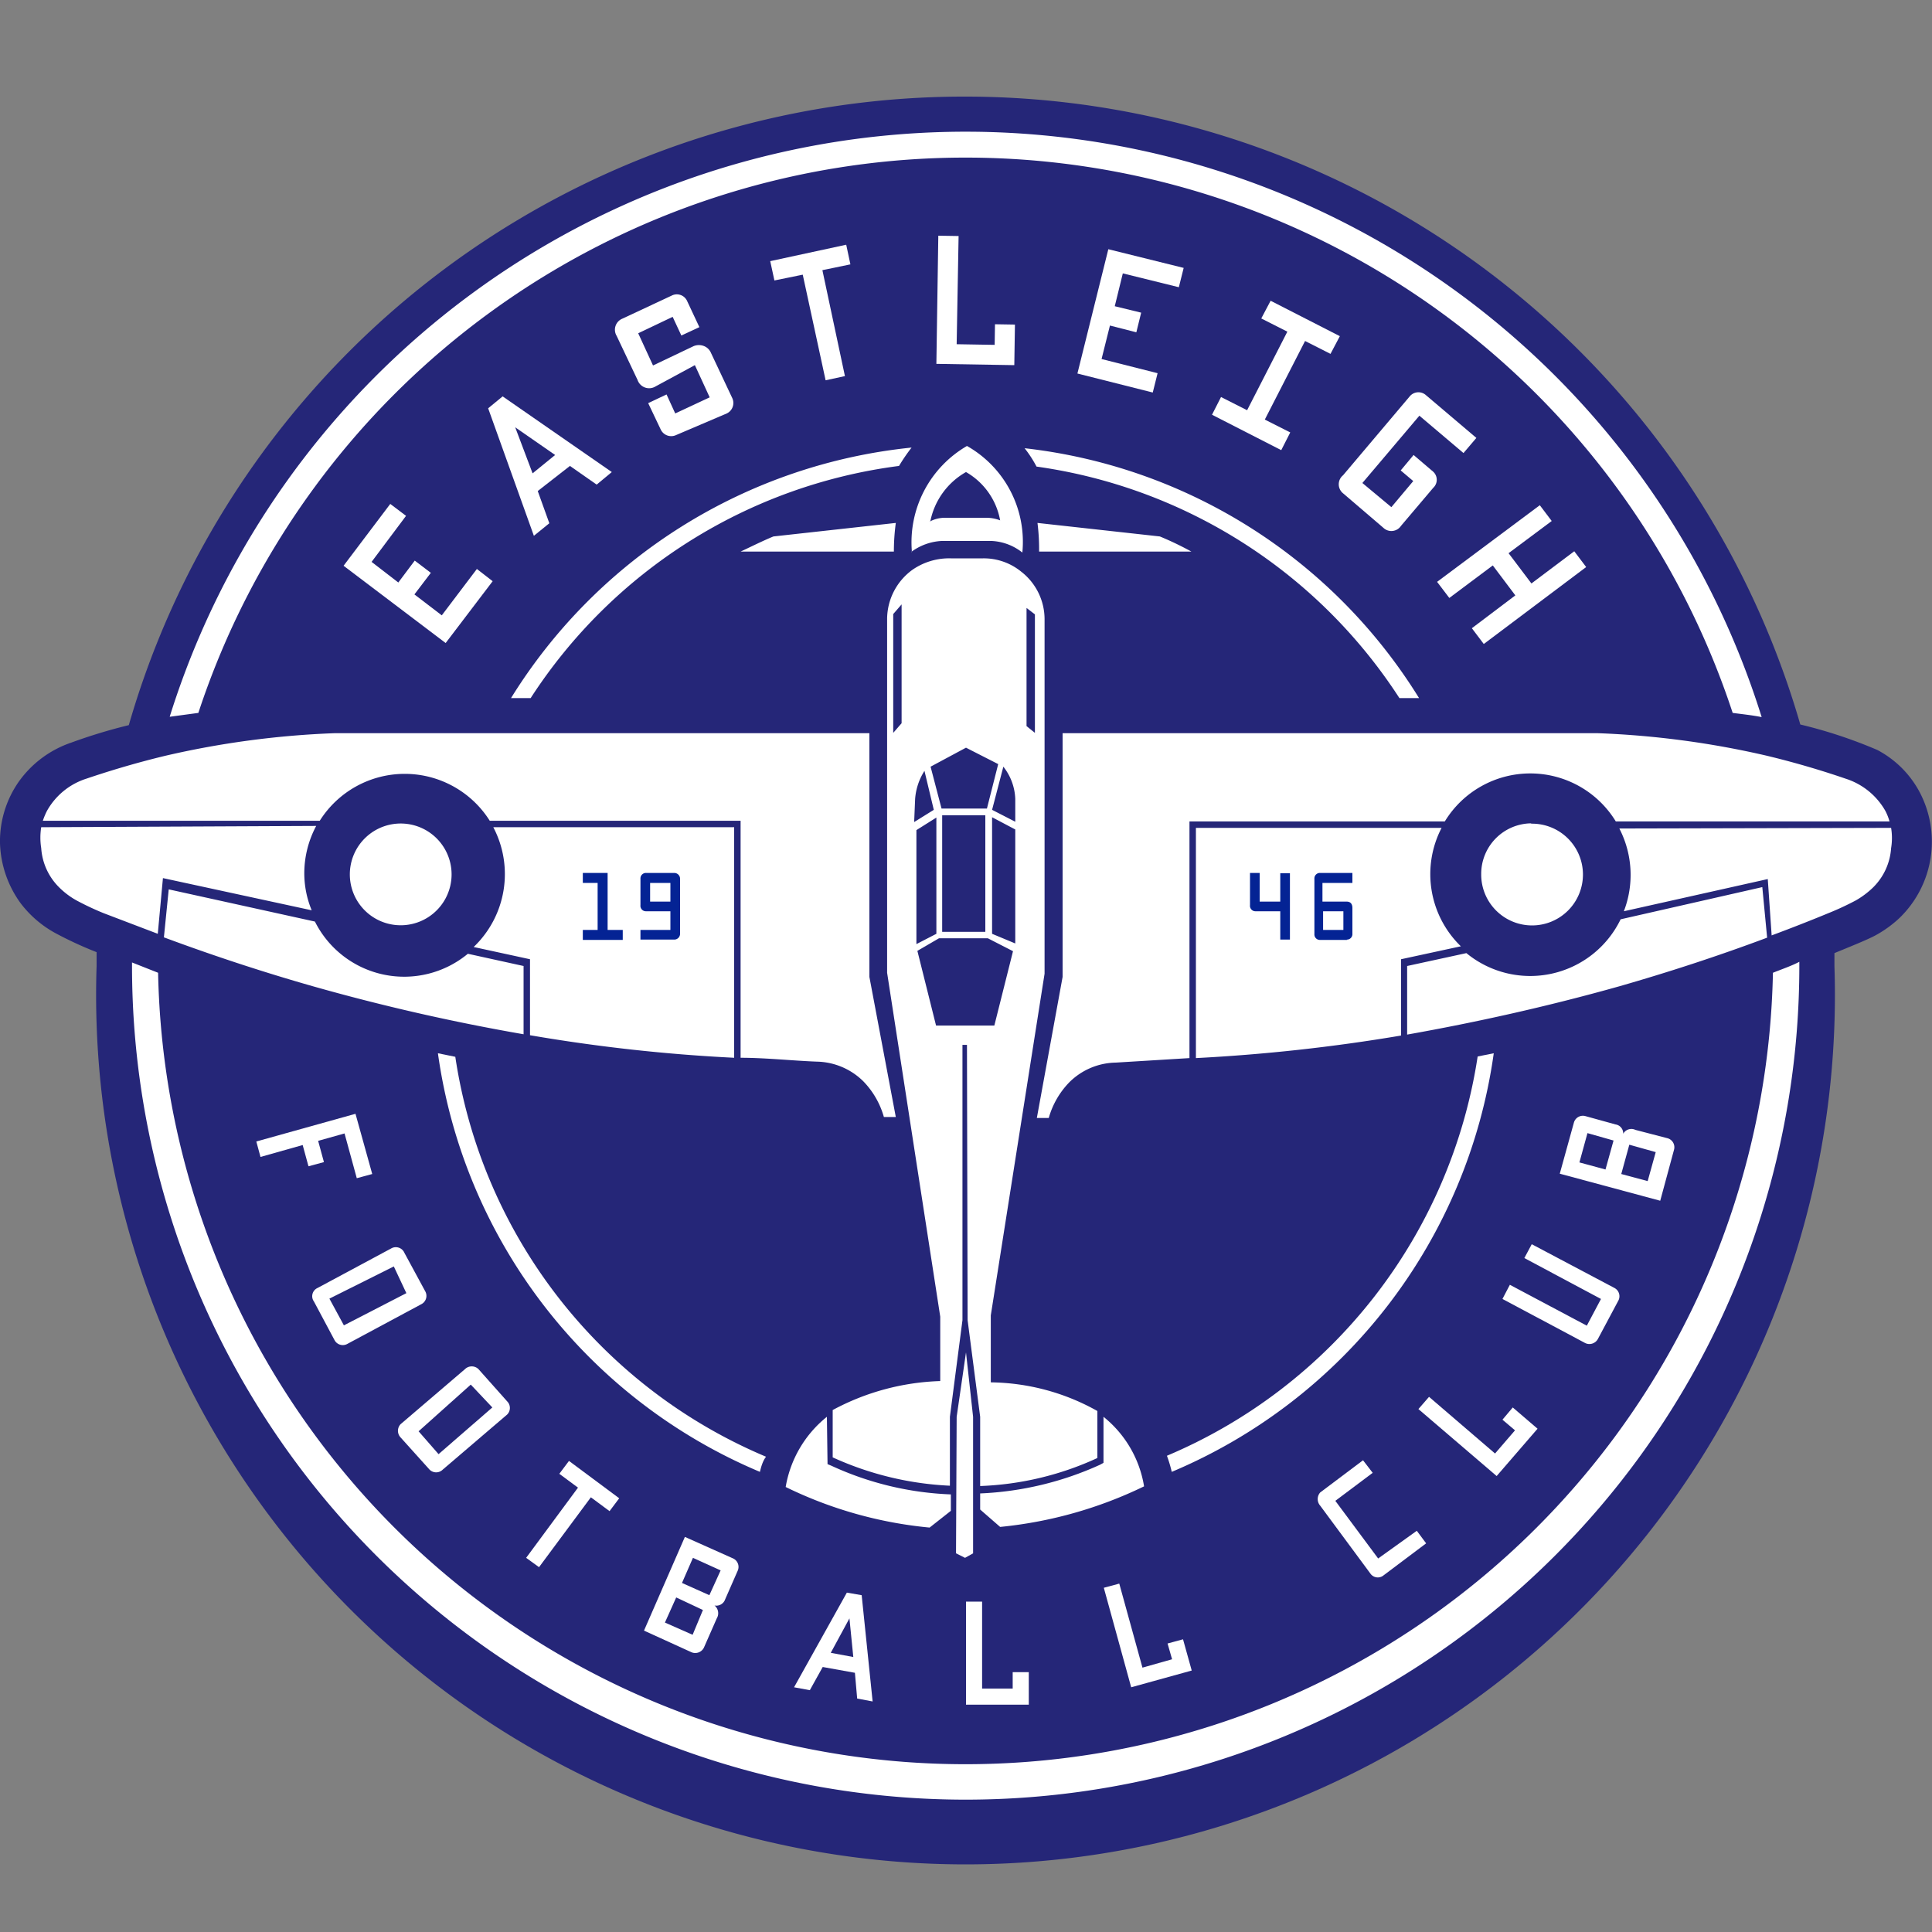 <?xml version="1.0" encoding="iso-8859-1"?>
<svg xmlns="http://www.w3.org/2000/svg" width="60" height="60" viewBox="0 0 60 60"><rect x="0" y="0" width="60" height="60" fill="#808080" stroke="none"/><defs><style>.cls-1{fill:#252678;}.cls-1,.cls-2,.cls-3{fill-rule:evenodd;}.cls-2{fill:#fff;}.cls-3{fill:#042394;}</style></defs><g id="Eastleigh"><path class="cls-1" d="M30,3A27,27,0,0,1,55.91,22.5a14.81,14.81,0,0,1,2.39.79,3.15,3.15,0,0,1,1.3,1.28A3.3,3.3,0,0,1,59,28.5a3.6,3.6,0,0,1-.74.54c-.25.14-.88.39-1.29.56V30A27,27,0,1,1,3,30c0-.14,0-.28,0-.43A11.74,11.74,0,0,1,1.76,29a3.39,3.39,0,0,1-1.12-.95A3.34,3.34,0,0,1,0,26.19a3.23,3.23,0,0,1,.58-1.91,3.3,3.3,0,0,1,1.64-1.22A16.62,16.62,0,0,1,4,22.52,27,27,0,0,1,30,3Z"/><path class="cls-2" d="M55.88,29.87V30A25.89,25.89,0,0,1,4.1,30v-.11l.81.32a25.08,25.08,0,0,0,50.15,0C55.36,30.09,55.63,30,55.88,29.87ZM30,4.09A25.9,25.9,0,0,1,54.71,22.27c-.3-.06-.6-.09-.9-.13a25.08,25.08,0,0,0-47.65,0l-.89.12A25.9,25.9,0,0,1,30,4.09Z"/><path class="cls-2" d="M27.92,14.47a16.08,16.08,0,0,0-11.44,7.21h-.61A16.61,16.61,0,0,1,28.31,13.9,5.72,5.72,0,0,0,27.92,14.47ZM23.6,45.71a16.59,16.59,0,0,1-10-13l.54.11a16.05,16.05,0,0,0,9.65,12.42C23.69,45.37,23.64,45.54,23.6,45.71Zm22.79-13a16.6,16.6,0,0,1-10,13,4.13,4.13,0,0,0-.15-.5,16.09,16.09,0,0,0,9.65-12.4ZM31.82,13.92a16.58,16.58,0,0,1,12.25,7.76h-.61a16.09,16.09,0,0,0-11.27-7.19A3.62,3.62,0,0,0,31.82,13.92Z"/><path class="cls-2" d="M5.09,29.11c1.56.58,3.12,1.09,4.63,1.52a64.25,64.25,0,0,0,6.54,1.49V30l-1.73-.38a3.1,3.1,0,0,1-4.75-1l-4.54-1Zm9.62.3,1.75.38v2.36a52.8,52.8,0,0,0,6.34.7V25.69H15.32a3.13,3.13,0,0,1-.61,3.72ZM1.28,25.69a2.05,2.05,0,0,0,0,.65,1.89,1.89,0,0,0,.58,1.24,2.42,2.42,0,0,0,.51.38,8.73,8.73,0,0,0,.85.4L4.9,29l.16-1.73,4.62,1a3,3,0,0,1-.23-1.16,3.13,3.13,0,0,1,.37-1.46Zm53.6,3.43c-1.55.58-3.09,1.08-4.59,1.51-2.24.63-4.45,1.12-6.59,1.5V30l1.84-.4a3.12,3.12,0,0,0,4.79-1.05l4.4-1Zm-9.52.27-1.85.4v2.37a55.39,55.39,0,0,1-6.37.7h0V25.71h7.63a3.12,3.12,0,0,0,.6,3.68Zm13.37-3.68a1.93,1.93,0,0,1,0,.63,1.89,1.89,0,0,1-.58,1.24,2.71,2.71,0,0,1-.51.38,8.79,8.79,0,0,1-.86.4c-.58.24-1.17.47-1.76.69L54.9,27.3l-4.47,1a3.14,3.14,0,0,0-.14-2.57ZM33,22.77H49.62a27.77,27.77,0,0,1,5.25.7c1,.24,1.86.51,2.44.71a2.18,2.18,0,0,1,1.24,1,1.62,1.62,0,0,1,.13.33h-8.5a3.11,3.11,0,0,0-5.31,0H36.94v7.35L34.65,33a2.09,2.09,0,0,0-1.44.61,2.6,2.6,0,0,0-.64,1.11H32.2L33,30.34Zm-5-4-.26.3v3.69l.26-.3Zm3.88.11.26.2v3.68l-.26-.21ZM30.6,25.32H29.26v3.62H30.6Zm-2.14,4,0-.34V25.78l.62-.39V29Zm3,.22-.58,2.31H29.07l-.58-2.32.67-.39h1.52Zm.07-3.78V29l0,.3L30.81,29V25.38Zm-.37-1.95a1.71,1.71,0,0,1,.37,1v.71l-.72-.37Zm-2.26,0L30,23.22l1,.51-.35,1.38H29.24Zm-.48,1a1.88,1.88,0,0,1,.29-.87L29,25.15l-.61.38ZM37,17.13H32.27a6.55,6.55,0,0,0-.05-.89l3.8.42A9.65,9.65,0,0,1,37,17.13Zm-14,0h4.76a6.65,6.65,0,0,1,.06-.89l-3.8.42C23.7,16.79,23.28,17,23,17.13Zm5.87-.93a1,1,0,0,1,.48-.12h1.29a1.2,1.2,0,0,1,.42.08A2.17,2.17,0,0,0,30,14.66,2.27,2.27,0,0,0,28.89,16.2Zm-.57.94a1.74,1.74,0,0,1,.94-.34h1.56a1.66,1.66,0,0,1,.95.36,3.42,3.42,0,0,0-1.72-3.31A3.46,3.46,0,0,0,28.32,17.14Zm1.73,15.31h-.14V41l-.39,3v2.14a9.84,9.84,0,0,1-3.64-.88V43.79a7.53,7.53,0,0,1,3.34-.9v-2L27.55,30.21v-11a1.9,1.9,0,0,1,.78-1.51,2,2,0,0,1,1.2-.36h1a1.84,1.84,0,0,1,1.18.41,1.87,1.87,0,0,1,.73,1.49v11L30.77,40.85v2.08a6.92,6.92,0,0,1,3.31.89v1.46a9.5,9.5,0,0,1-3.64.87V44l-.39-3Zm-.34,15.79.28.14.25-.14V44L30,42,29.71,44ZM34.27,44a3.48,3.48,0,0,1,1.26,2.16,13.18,13.18,0,0,1-4.47,1.26l-.62-.54v-.5h0a10,10,0,0,0,3.72-.89l.11-.06Zm-8.59,0a3.55,3.55,0,0,0-1.28,2.18,12.91,12.91,0,0,0,4.47,1.26l.66-.52v-.51h0a9.71,9.71,0,0,1-3.71-.89l-.12-.05ZM12.57,25.58a1.58,1.58,0,0,1,0,3.15,1.58,1.58,0,1,1,0-3.15Zm35,0A1.58,1.58,0,1,1,46,27.15,1.57,1.57,0,0,1,47.53,25.57ZM27,22.77H10.39a27.77,27.77,0,0,0-5.25.7c-1,.24-1.86.51-2.45.71a2.15,2.15,0,0,0-1.23,1,2.22,2.22,0,0,0-.13.31h8.6a3.12,3.12,0,0,1,5.28,0H23v7.36c.78,0,1.59.09,2.37.12a2.11,2.11,0,0,1,1.44.61,2.6,2.6,0,0,1,.64,1.11h.37L27,30.34Z"/><polygon class="cls-2" points="29.14 7.32 29.77 7.33 29.71 10.69 30.89 10.71 30.9 10.07 31.52 10.08 31.5 11.34 29.08 11.3 29.14 7.32"/><polygon class="cls-2" points="34.42 7.74 36.76 8.32 36.61 8.92 34.87 8.49 34.62 9.51 35.44 9.71 35.29 10.32 34.47 10.11 34.21 11.15 35.95 11.59 35.8 12.19 33.46 11.6 34.42 7.74"/><polygon class="cls-2" points="10.67 17.57 12.12 15.65 12.61 16.02 11.54 17.45 12.37 18.09 12.88 17.41 13.38 17.79 12.87 18.46 13.72 19.11 14.81 17.67 15.3 18.05 13.84 19.97 10.67 17.57"/><polygon class="cls-2" points="40.53 10.59 39.28 13.03 40.07 13.43 39.79 13.98 37.64 12.88 37.92 12.33 38.73 12.74 39.98 10.3 39.17 9.89 39.46 9.34 41.61 10.44 41.32 10.99 40.53 10.59"/><polygon class="cls-2" points="25.54 8.39 26.24 11.68 25.64 11.81 24.93 8.53 24.05 8.71 23.92 8.11 26.28 7.6 26.41 8.21 25.54 8.39"/><polygon class="cls-2" points="47.82 15.69 48.19 16.18 46.85 17.18 47.56 18.12 48.89 17.12 49.26 17.61 46.08 20 45.71 19.51 47.06 18.49 46.36 17.56 45.01 18.57 44.63 18.07 47.82 15.69"/><path class="cls-2" d="M44.27,12.26l1.58,1.34-.4.47-1.37-1.16L42.31,15l.9.75.68-.81-.39-.33.4-.48.61.52a.34.34,0,0,1,0,.5l-1,1.18a.36.36,0,0,1-.55.06l-1.25-1.07a.36.36,0,0,1,0-.56l2.07-2.45A.35.35,0,0,1,44.27,12.26Z"/><path class="cls-2" d="M17.24,14.13,16,13.27l.54,1.43Zm-2.08-1.45.45-.37L19,14.66l-.47.39-.83-.58-1,.78.36,1-.48.39Z"/><path class="cls-2" d="M19.32,9.9l1.54-.72a.35.35,0,0,1,.48.17l.38.81-.56.26-.27-.58-1.07.51.46,1,1.26-.6a.43.43,0,0,1,.33,0,.39.39,0,0,1,.21.21l.66,1.4a.36.36,0,0,1-.17.48L21,13.51a.36.36,0,0,1-.48-.17l-.39-.82.57-.27.27.59,1.07-.5-.46-1L20.36,12a.38.38,0,0,1-.56-.2l-.65-1.37A.37.37,0,0,1,19.32,9.9Z"/><polygon class="cls-2" points="44.05 43.76 44.38 43.38 46.43 45.14 47.05 44.42 46.66 44.09 46.98 43.71 47.75 44.37 46.48 45.84 44.05 43.76"/><polygon class="cls-2" points="34.28 49.31 34.76 49.18 35.48 51.79 36.4 51.53 36.26 51.04 36.74 50.91 37.01 51.88 35.13 52.4 34.28 49.31"/><polygon class="cls-2" points="30 49.74 30.5 49.74 30.5 52.44 31.45 52.44 31.45 51.93 31.95 51.93 31.95 52.94 30 52.94 30 49.74"/><polygon class="cls-2" points="18.35 46.5 16.74 48.67 16.34 48.38 17.95 46.2 17.37 45.77 17.67 45.37 19.23 46.53 18.93 46.93 18.35 46.5"/><path class="cls-2" d="M12.23,39.33l-2,1,.45.83,1.94-1Zm.33-.42.65,1.2a.29.29,0,0,1-.12.39l-2.31,1.24a.29.29,0,0,1-.39-.12l-.64-1.2A.28.28,0,0,1,9.86,40l2.31-1.24A.29.29,0,0,1,12.56,38.91Z"/><path class="cls-2" d="M14.62,43,13,44.45l.62.71,1.67-1.45Zm.24-.48.89,1a.29.29,0,0,1,0,.41l-2,1.71a.29.29,0,0,1-.41,0l-.9-1a.3.3,0,0,1,0-.41l2-1.71A.3.3,0,0,1,14.86,42.52Z"/><path class="cls-2" d="M26.5,51.46l-.12-1.2-.58,1.07Zm-.2-2,.46.08.34,3.3-.48-.09-.07-.8-1-.18-.4.72-.49-.09Z"/><polygon class="cls-2" points="11.04 34.59 11.56 36.46 11.08 36.59 10.7 35.2 9.88 35.43 10.06 36.09 9.58 36.22 9.4 35.56 8.09 35.93 7.96 35.45 11.04 34.59"/><path class="cls-2" d="M21.83,50,21,49.61l-.35.78.86.38Zm-.65-.84.85.38.35-.77-.86-.39Zm.09-1.43,1.5.67a.29.29,0,0,1,.14.38l-.39.89a.29.29,0,0,1-.33.19.31.31,0,0,1,.07.4l-.4.91a.3.3,0,0,1-.39.14L20,50.64Z"/><path class="cls-2" d="M50.6,35.55l-.25.91.82.22.25-.9Zm-.74.77.25-.9-.81-.23-.25.91Zm-1.42.13.44-1.59a.29.29,0,0,1,.35-.2l.94.26a.28.28,0,0,1,.24.29.29.29,0,0,1,.38-.12l1,.26a.29.29,0,0,1,.2.35l-.43,1.59Z"/><path class="cls-2" d="M47.57,38.64,50.14,40a.29.29,0,0,1,.12.39l-.64,1.2a.3.3,0,0,1-.39.12l-2.57-1.37.23-.44,2.39,1.27.44-.83-2.38-1.27Z"/><path class="cls-2" d="M41,46.35l1.33-1,.3.39-1.16.87L42.8,48.4,44,47.54l.29.39-1.33,1a.28.28,0,0,1-.4-.06L41,46.76A.31.31,0,0,1,41,46.35Z"/><path class="cls-3" d="M20.82,27.42h-.63V28h.63Zm-.75-.31h.87a.18.18,0,0,1,.18.18V29a.18.18,0,0,1-.18.18H19.89v-.3h.93V28.3h-.75a.17.17,0,0,1-.18-.19v-.82A.17.17,0,0,1,20.07,27.11Z"/><path class="cls-3" d="M41.09,28.88h.63V28.3h-.63Zm.75.31H41a.17.17,0,0,1-.18-.18V27.29a.17.17,0,0,1,.18-.18H42v.31h-.93V28h.75c.11,0,.18.06.18.2V29a.17.17,0,0,1-.18.18Z"/><path class="cls-3" d="M40.06,27.12v2.06h-.3V28.3H39a.17.17,0,0,1-.18-.19v-1h.3V28h.64v-.88Z"/><polygon class="cls-3" points="18.87 28.88 19.34 28.88 19.34 29.19 18.1 29.19 18.1 28.88 18.56 28.88 18.56 27.42 18.1 27.42 18.1 27.11 18.87 27.11 18.87 28.88"/></g></svg>